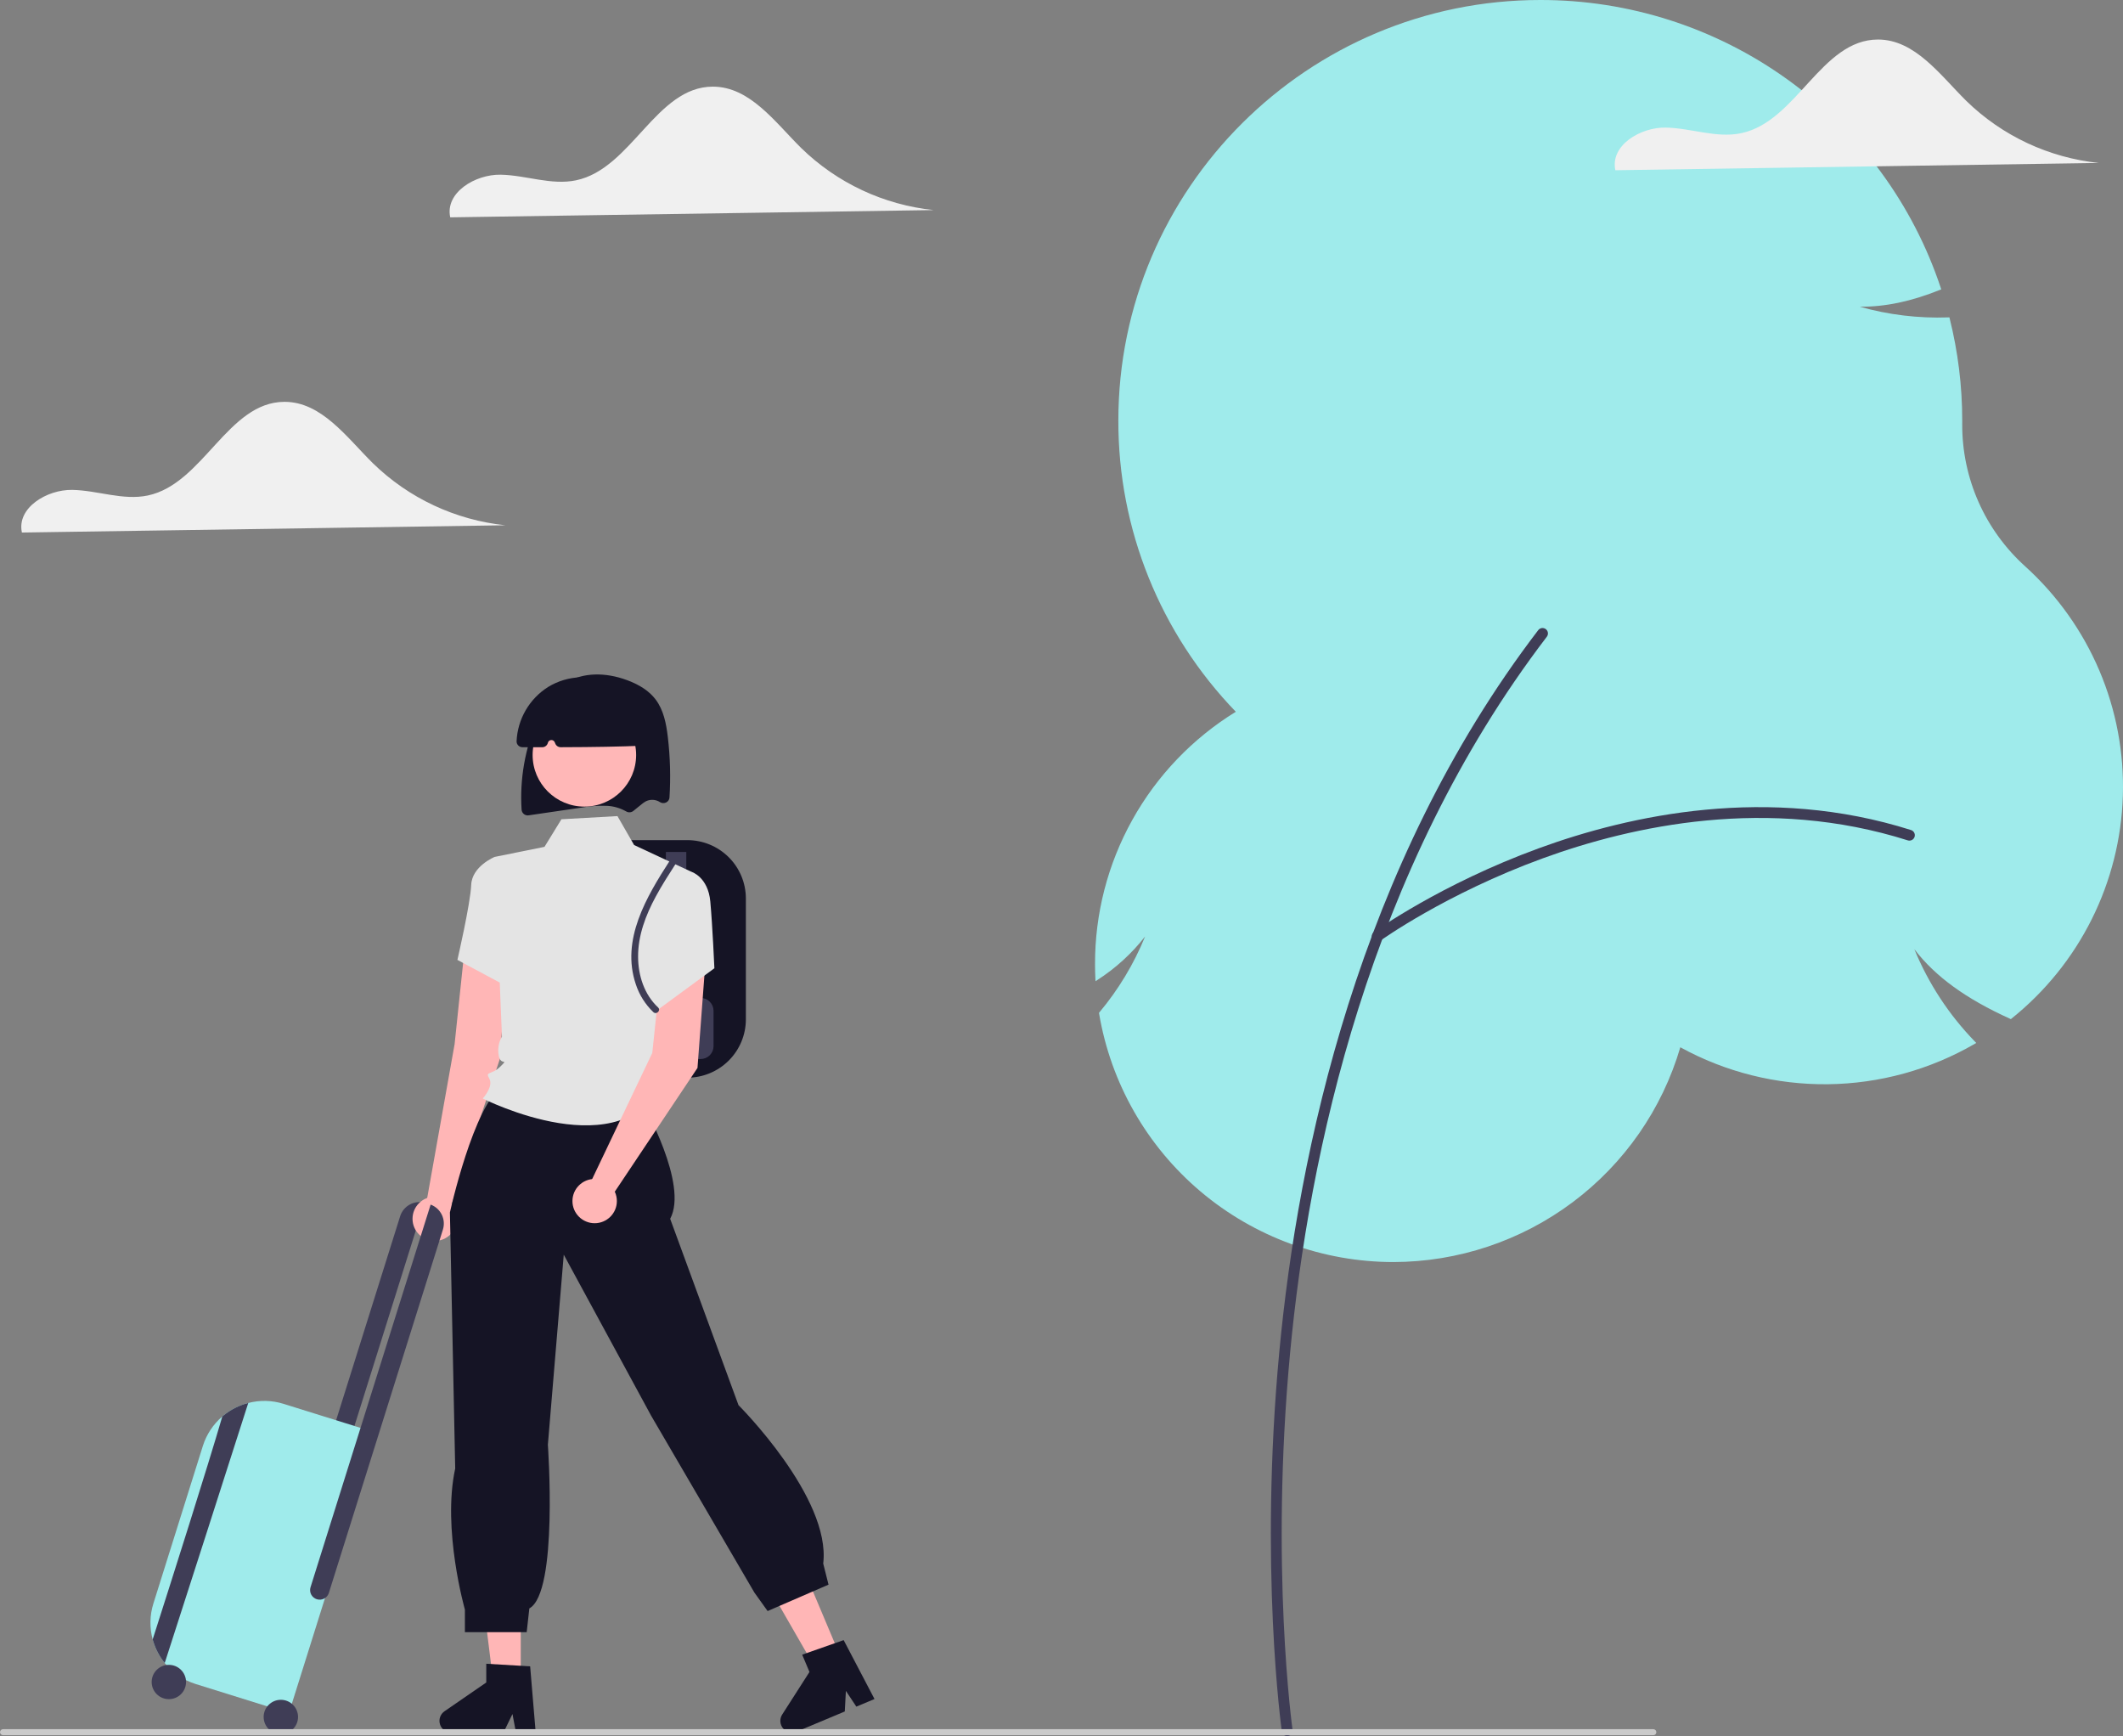 <svg width="170" height="139" viewBox="0 0 170 139" fill="none" xmlns="http://www.w3.org/2000/svg">
<rect x="0" y="0" width="170" height="139" fill="#808080" stroke="none"/>
<g clip-path="url(#clip0_47_227)">
<path d="M22.784 32.173C18.236 32.175 16.282 38.739 11.832 39.672C9.844 40.089 7.816 39.259 5.785 39.223C3.754 39.188 1.325 40.657 1.754 42.637L40.472 42.055C36.47 41.641 32.727 39.888 29.852 37.081C27.753 35.001 25.743 32.172 22.784 32.173Z" fill="#F0F0F0"/>
<path d="M111.588 101.046C105.93 101.045 100.456 99.044 96.139 95.4C91.822 91.754 88.941 86.701 88.009 81.139L88.002 81.093L88.032 81.057C89.561 79.231 90.797 77.18 91.696 74.977C90.626 76.344 89.334 77.523 87.873 78.463L87.723 78.563L87.714 78.383C87.695 77.989 87.685 77.597 87.685 77.218C87.672 73.166 88.701 69.179 90.675 65.637C92.648 62.094 95.5 59.116 98.958 56.986C92.907 50.727 89.534 42.368 89.552 33.675C89.552 15.107 104.709 3.11905e-06 123.339 3.11905e-06C130.442 -0.01 137.367 2.215 143.127 6.359C148.887 10.503 153.188 16.354 155.417 23.077L155.447 23.168L155.358 23.203C153.058 24.132 150.941 24.578 148.916 24.556C151.224 25.208 153.619 25.496 156.016 25.412L156.099 25.409L156.119 25.489C156.788 28.167 157.127 30.916 157.126 33.675C157.126 33.775 157.126 33.874 157.125 33.974C157.118 36.12 157.566 38.242 158.437 40.204C159.309 42.166 160.586 43.923 162.184 45.36C164.737 47.676 166.757 50.516 168.105 53.684C169.452 56.852 170.095 60.274 169.989 63.714C169.883 67.154 169.03 70.53 167.491 73.61C165.951 76.69 163.76 79.401 161.069 81.556L161.02 81.595L160.963 81.569C157.429 79.971 154.968 78.187 153.292 75.996C154.425 78.754 156.077 81.271 158.16 83.41L158.25 83.503L158.138 83.569C154.566 85.643 150.515 86.759 146.382 86.808C142.248 86.857 138.172 85.838 134.552 83.849C133.098 88.801 130.075 93.152 125.937 96.252C121.798 99.351 116.764 101.033 111.588 101.046Z" fill="#9FEBEB"/>
<path d="M103.072 139C102.968 139 102.867 138.962 102.788 138.894C102.709 138.826 102.658 138.731 102.643 138.628C102.625 138.499 100.817 125.506 102.44 108.237C103.939 92.289 108.753 69.319 123.173 50.453C123.207 50.408 123.25 50.37 123.3 50.341C123.349 50.313 123.404 50.294 123.46 50.286C123.517 50.279 123.574 50.282 123.629 50.297C123.684 50.311 123.736 50.337 123.782 50.371C123.827 50.406 123.865 50.449 123.894 50.498C123.922 50.547 123.941 50.601 123.949 50.658C123.956 50.714 123.953 50.771 123.938 50.826C123.924 50.881 123.898 50.933 123.864 50.978C109.568 69.681 104.794 92.483 103.305 108.318C101.692 125.486 103.485 138.378 103.503 138.506C103.512 138.567 103.507 138.63 103.489 138.69C103.472 138.749 103.441 138.804 103.401 138.851C103.36 138.898 103.309 138.935 103.253 138.961C103.196 138.987 103.135 139 103.072 139Z" fill="#3F3D56"/>
<path d="M110.281 75.399C110.189 75.399 110.099 75.37 110.025 75.316C109.951 75.262 109.896 75.187 109.867 75.1C109.839 75.013 109.839 74.919 109.867 74.832C109.895 74.745 109.951 74.669 110.025 74.615C110.077 74.578 115.352 70.788 123.239 67.91C130.529 65.249 141.615 62.837 153.028 66.458C153.082 66.475 153.133 66.503 153.176 66.54C153.22 66.576 153.256 66.621 153.282 66.672C153.308 66.722 153.324 66.777 153.329 66.834C153.334 66.891 153.328 66.948 153.31 67.002C153.293 67.056 153.265 67.106 153.228 67.15C153.192 67.193 153.147 67.229 153.096 67.255C153.045 67.281 152.99 67.297 152.933 67.302C152.876 67.307 152.819 67.3 152.764 67.283C141.585 63.736 130.7 66.109 123.537 68.723C115.764 71.561 110.587 75.279 110.536 75.316C110.461 75.37 110.372 75.399 110.281 75.399Z" fill="#3F3D56"/>
<path d="M22.68 127.202L24.147 127.66L33.994 96.293C33.591 96.19 33.165 96.246 32.802 96.447C32.439 96.649 32.167 96.982 32.042 97.377L22.68 127.202Z" fill="#3F3D56"/>
<path d="M55.042 86.285H48.55V67.264H55.042C56.284 67.266 57.474 67.758 58.353 68.633C59.231 69.509 59.725 70.696 59.726 71.934V81.616C59.725 82.854 59.231 84.04 58.353 84.916C57.474 85.791 56.284 86.284 55.042 86.285Z" fill="#151425"/>
<path d="M54.139 76.095C53.922 76.095 53.714 76.009 53.561 75.856C53.407 75.704 53.321 75.496 53.321 75.28V68.215H54.956V75.28C54.956 75.496 54.87 75.704 54.717 75.856C54.563 76.009 54.355 76.095 54.139 76.095Z" fill="#3F3D56"/>
<path d="M56.104 84.791H51.355C51.081 84.79 50.819 84.682 50.625 84.489C50.431 84.296 50.323 84.034 50.322 83.761V80.929C50.323 80.656 50.431 80.394 50.625 80.201C50.819 80.008 51.081 79.9 51.355 79.9H56.104C56.378 79.9 56.641 80.008 56.834 80.201C57.028 80.394 57.136 80.656 57.137 80.929V83.761C57.136 84.034 57.028 84.296 56.834 84.489C56.641 84.682 56.378 84.79 56.104 84.791Z" fill="#3F3D56"/>
<path d="M42.255 65.285C42.144 65.285 42.035 65.247 41.949 65.176C41.896 65.133 41.852 65.079 41.82 65.018C41.788 64.956 41.77 64.889 41.766 64.821C41.612 62.383 42.037 59.944 43.005 57.7C43.662 56.186 44.416 55.21 45.381 54.629C46.668 53.855 48.433 53.793 50.225 54.46C51.249 54.841 51.987 55.339 52.482 55.982C53.143 56.841 53.35 57.943 53.476 59.005C53.665 60.613 53.71 62.234 53.609 63.85C53.604 63.933 53.578 64.014 53.531 64.084C53.485 64.154 53.421 64.21 53.346 64.247C53.265 64.287 53.175 64.305 53.084 64.299C52.994 64.293 52.907 64.263 52.831 64.213C52.801 64.194 52.77 64.175 52.738 64.159C52.575 64.077 52.394 64.036 52.211 64.038C52.029 64.04 51.849 64.086 51.688 64.172C51.57 64.242 51.458 64.322 51.354 64.411L50.71 64.931C50.631 64.994 50.534 65.031 50.432 65.037C50.331 65.044 50.23 65.019 50.143 64.967C49.676 64.702 49.154 64.548 48.618 64.518C47.906 64.491 47.193 64.543 46.492 64.671L42.328 65.28C42.304 65.283 42.28 65.285 42.255 65.285Z" fill="#151425"/>
<path d="M41.7 134.51H39.476L38.419 125.961H41.7L41.7 134.51Z" fill="#FFB6B6"/>
<path d="M42.896 138.718H41.318L41.036 137.233L40.315 138.718H36.131C35.93 138.718 35.735 138.655 35.573 138.536C35.412 138.418 35.292 138.251 35.233 138.06C35.173 137.869 35.176 137.664 35.241 137.475C35.307 137.286 35.431 137.123 35.596 137.009L38.938 134.708V133.207L42.452 133.416L42.896 138.718Z" fill="#151425"/>
<path d="M67.287 132.614L65.238 133.473L60.938 126L63.964 124.733L67.287 132.614Z" fill="#FFB6B6"/>
<path d="M70.026 136.031L68.572 136.641L67.735 135.381L67.647 137.028L63.79 138.645C63.605 138.723 63.4 138.739 63.205 138.692C63.01 138.646 62.835 138.538 62.706 138.385C62.577 138.232 62.5 138.042 62.487 137.842C62.474 137.643 62.525 137.444 62.633 137.276L64.819 133.864L64.235 132.48L67.556 131.315L70.026 136.031Z" fill="#151425"/>
<path d="M40.661 76.284L40.023 84.793L35.798 97.501L34.101 96.518L36.403 83.594L37.185 76.138L40.661 76.284Z" fill="#FFB6B6"/>
<path d="M34.812 99.355C35.794 99.355 36.59 98.561 36.59 97.582C36.59 96.603 35.794 95.809 34.812 95.809C33.83 95.809 33.033 96.603 33.033 97.582C33.033 98.561 33.83 99.355 34.812 99.355Z" fill="#FFB6B6"/>
<path d="M51.504 86.085V88.432C51.504 88.432 55.148 94.834 53.664 97.582L59.136 112.503C59.136 112.503 66.556 119.9 65.92 125.184L66.344 126.874L61.468 128.988L60.408 127.508L52.14 113.348L45.143 100.456L43.871 115.673C43.871 115.673 44.719 127.508 42.387 128.776L42.175 130.679H37.227V128.87C37.227 128.87 35.391 122.436 36.451 117.575L36.027 97.075C36.027 97.075 37.935 88.409 40.267 86.93L41.115 84.817L51.504 86.085Z" fill="#151425"/>
<path d="M55.398 69.814L50.776 67.657L49.443 65.34L44.957 65.594L43.6 67.802L39.607 68.609L40.194 82.994C39.933 83.445 39.84 83.973 39.931 84.486C40.071 85.388 40.782 84.679 40.071 85.388C39.36 86.097 38.824 85.741 39.181 86.362C39.538 86.984 38.659 87.952 38.659 87.952C38.659 87.952 50.017 93.719 53.225 86.362C53.225 86.362 53.858 84.21 52.789 79.702C51.72 75.193 55.398 69.814 55.398 69.814Z" fill="#E4E4E4"/>
<path d="M40.919 69.525L39.607 68.609C39.607 68.609 37.792 69.351 37.731 70.854C37.67 72.357 36.627 76.853 36.627 76.853L40.77 79.074L40.919 69.525Z" fill="#E4E4E4"/>
<path d="M56.489 76.993L55.852 85.503L48.781 96.083L47.084 95.1L52.232 84.303L53.014 76.847L56.489 76.993Z" fill="#FFB6B6"/>
<path d="M53.236 70.295L55.398 69.814C55.398 69.814 56.7 70.229 56.878 72.179C57.056 74.13 57.205 77.524 57.205 77.524L52.669 80.849L51.542 76.08L53.236 70.295Z" fill="#E4E4E4"/>
<path d="M47.617 97.936C48.599 97.936 49.396 97.143 49.396 96.163C49.396 95.184 48.599 94.391 47.617 94.391C46.635 94.391 45.839 95.184 45.839 96.163C45.839 97.143 46.635 97.936 47.617 97.936Z" fill="#FFB6B6"/>
<path d="M46.794 64.581C49.083 64.581 50.938 62.731 50.938 60.45C50.938 58.168 49.083 56.319 46.794 56.319C44.506 56.319 42.65 58.168 42.65 60.45C42.65 62.731 44.506 64.581 46.794 64.581Z" fill="#FFB7B7"/>
<path d="M43.419 59.827H43.419C42.891 59.827 42.362 59.826 41.833 59.825C41.77 59.825 41.708 59.812 41.65 59.787C41.592 59.762 41.539 59.726 41.495 59.681C41.452 59.637 41.419 59.584 41.396 59.527C41.374 59.469 41.364 59.408 41.366 59.346C41.405 58.471 41.656 57.618 42.097 56.86C42.538 56.102 43.157 55.462 43.901 54.995C44.682 54.52 45.574 54.255 46.489 54.226C47.404 54.197 48.311 54.405 49.121 54.83C49.931 55.255 50.617 55.882 51.111 56.65C51.605 57.419 51.891 58.301 51.941 59.213C51.945 59.274 51.936 59.336 51.915 59.394C51.895 59.452 51.862 59.505 51.821 59.551C51.779 59.597 51.729 59.634 51.673 59.66C51.617 59.686 51.556 59.701 51.495 59.703C49.661 59.781 47.626 59.818 44.898 59.825H44.897C44.804 59.825 44.714 59.798 44.636 59.746C44.559 59.695 44.499 59.621 44.465 59.536L44.421 59.429C44.398 59.372 44.357 59.325 44.305 59.293C44.253 59.261 44.192 59.246 44.132 59.251C44.071 59.255 44.013 59.279 43.966 59.318C43.92 59.358 43.887 59.411 43.873 59.47C43.848 59.572 43.79 59.663 43.708 59.727C43.626 59.792 43.524 59.827 43.419 59.827Z" fill="#151425"/>
<path d="M52.695 80.66C51.581 79.615 51.102 78.1 51.095 76.603C51.086 74.893 51.707 73.269 52.51 71.782C52.995 70.883 53.548 70.023 54.102 69.164C54.288 68.876 53.827 68.609 53.641 68.896C51.768 71.8 49.706 75.24 50.914 78.809C51.191 79.655 51.673 80.42 52.318 81.036C52.568 81.271 52.946 80.895 52.695 80.66Z" fill="#3F3D56"/>
<path d="M22.708 112.399C21.79 112.111 20.81 112.086 19.879 112.329C19.876 112.33 19.875 112.329 19.873 112.33C19.151 112.517 18.479 112.857 17.901 113.326C17.867 113.353 17.835 113.381 17.803 113.408C17.071 114.035 16.53 114.854 16.243 115.772L12.284 128.384C11.989 129.318 11.969 130.316 12.226 131.261C12.241 131.314 12.257 131.367 12.273 131.42C12.465 132.046 12.774 132.63 13.184 133.141C13.187 133.143 13.189 133.147 13.19 133.15C13.83 133.942 14.693 134.527 15.667 134.829L23.134 137.159L30.175 114.729L22.708 112.399Z" fill="#9FEBEB"/>
<path d="M34.483 96.445L24.866 127.081C24.836 127.177 24.825 127.278 24.834 127.378C24.843 127.479 24.871 127.576 24.918 127.665C24.965 127.755 25.029 127.834 25.106 127.898C25.184 127.963 25.273 128.012 25.37 128.042C25.466 128.072 25.567 128.083 25.668 128.074C25.769 128.065 25.867 128.036 25.956 127.989C26.046 127.943 26.125 127.879 26.19 127.801C26.254 127.724 26.303 127.635 26.333 127.539L35.466 98.445C35.59 98.049 35.557 97.622 35.374 97.25C35.191 96.878 34.872 96.59 34.483 96.445Z" fill="#3F3D56"/>
<path d="M22.489 138.839C23.249 138.839 23.866 138.225 23.866 137.467C23.866 136.709 23.249 136.094 22.489 136.094C21.728 136.094 21.112 136.709 21.112 137.467C21.112 138.225 21.728 138.839 22.489 138.839Z" fill="#3F3D56"/>
<path d="M13.521 136.042C14.282 136.042 14.898 135.427 14.898 134.669C14.898 133.911 14.282 133.296 13.521 133.296C12.761 133.296 12.145 133.911 12.145 134.669C12.145 135.427 12.761 136.042 13.521 136.042Z" fill="#3F3D56"/>
<path d="M19.879 112.329C18.453 116.786 14.717 128.44 13.19 133.15C13.189 133.147 13.187 133.144 13.184 133.141C12.774 132.63 12.465 132.046 12.273 131.42C12.257 131.367 12.241 131.314 12.226 131.261C13.863 126.143 16.605 117.512 17.803 113.408C17.835 113.381 17.867 113.353 17.901 113.326C18.479 112.857 19.151 112.517 19.873 112.33C19.875 112.329 19.876 112.33 19.879 112.329Z" fill="#3F3D56"/>
<path d="M132.389 138.929H0.243C0.179 138.929 0.117 138.903 0.072 138.858C0.026 138.812 0.001 138.751 0.001 138.687C0.001 138.622 0.026 138.561 0.072 138.515C0.117 138.47 0.179 138.444 0.243 138.444H132.389C132.454 138.444 132.515 138.47 132.561 138.515C132.606 138.561 132.632 138.622 132.632 138.687C132.632 138.751 132.606 138.812 132.561 138.858C132.515 138.903 132.454 138.929 132.389 138.929Z" fill="#CACACA"/>
<path d="M64.149 11.845C62.051 9.765 60.041 6.936 57.081 6.937C52.534 6.939 50.58 13.503 46.13 14.436C44.142 14.853 42.114 14.023 40.083 13.987C38.052 13.951 35.623 15.421 36.052 17.401L74.769 16.819C70.767 16.404 67.024 14.652 64.149 11.845Z" fill="#F0F0F0"/>
<path d="M150.379 3.165C145.831 3.167 143.877 9.731 139.427 10.664C137.439 11.081 135.411 10.251 133.38 10.215C131.349 10.179 128.92 11.649 129.349 13.629L168.067 13.047C164.065 12.632 160.322 10.879 157.447 8.073C155.348 5.993 153.338 3.164 150.379 3.165Z" fill="#F0F0F0"/>
</g>
<defs>
<clipPath id="clip0_47_227">
<rect width="170" height="139" fill="white"/>
</clipPath>
</defs>
</svg>
